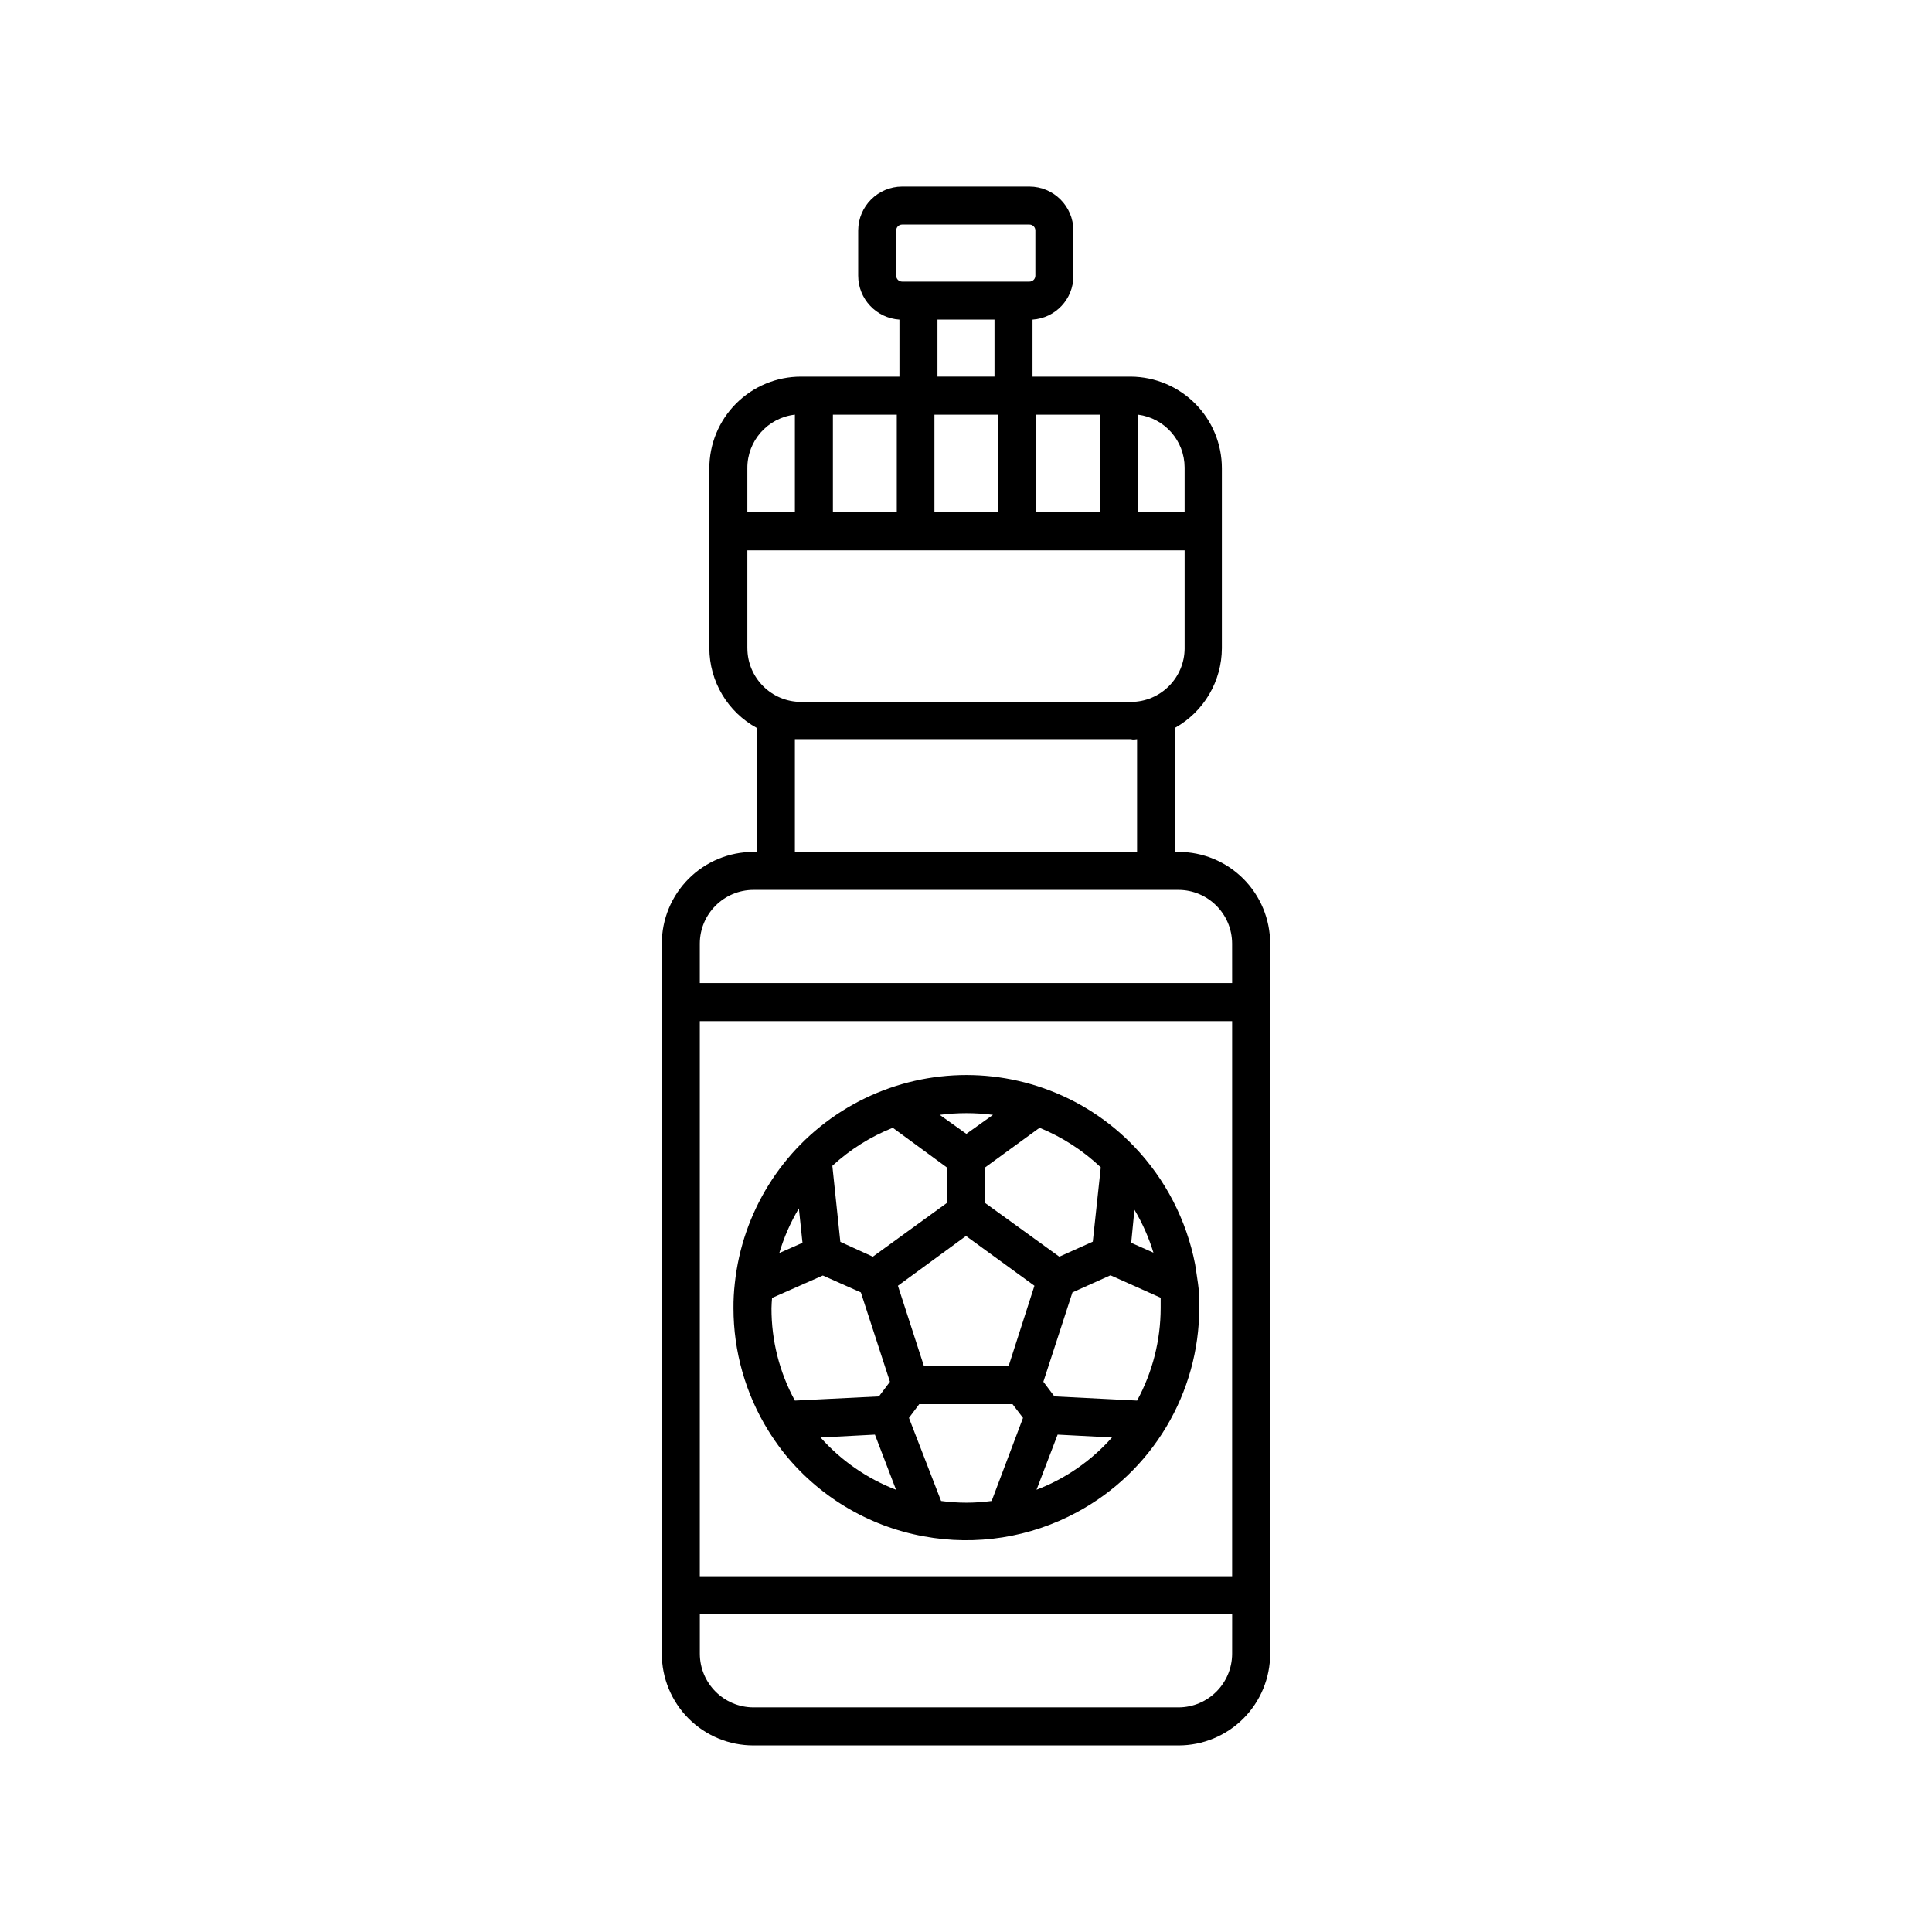 <?xml version="1.0" encoding="UTF-8"?>
<!-- Uploaded to: SVG Repo, www.svgrepo.com, Generator: SVG Repo Mixer Tools -->
<svg fill="#000000" width="800px" height="800px" version="1.1" viewBox="144 144 512 512" xmlns="http://www.w3.org/2000/svg">
 <g>
  <path d="m456.32 369.77h-0.906v-32.898c3.742-2.102 6.859-5.156 9.039-8.855 2.176-3.699 3.336-7.91 3.356-12.203v-47.711c0-6.406-2.531-12.551-7.043-17.102-4.512-4.547-10.637-7.129-17.039-7.184h-26.098v-15.113c6.082-0.398 10.816-5.441 10.832-11.535v-12.094c-0.027-6.414-5.223-11.609-11.641-11.637h-33.754c-6.414 0.027-11.609 5.223-11.637 11.637v11.992c0.012 6.152 4.793 11.238 10.93 11.637v15.113h-26.094c-6.441 0-12.617 2.559-17.172 7.113-4.555 4.555-7.113 10.73-7.113 17.172v47.711c0.02 4.324 1.199 8.562 3.414 12.273 2.215 3.715 5.387 6.766 9.18 8.836v32.848h-0.906c-6.441 0-12.617 2.559-17.172 7.113-4.551 4.555-7.109 10.73-7.109 17.172v188.22c0 6.441 2.559 12.617 7.109 17.172 4.555 4.555 10.73 7.109 17.172 7.109h112.65c6.441 0 12.617-2.555 17.172-7.109 4.555-4.555 7.113-10.73 7.113-17.172v-188.22c0-6.441-2.559-12.617-7.113-17.172-4.555-4.555-10.73-7.113-17.172-7.113zm-10.73-115.88c7.047 0.91 12.324 6.902 12.344 14.004v11.688l-12.344 0.004zm-26.953 0h16.879v25.895h-16.879zm-37.129-36.828-0.004-11.992c0-0.863 0.699-1.562 1.562-1.562h33.754c0.863 0 1.562 0.699 1.562 1.562v11.992c0 0.863-0.699 1.562-1.562 1.562h-33.754c-0.414 0-0.812-0.168-1.105-0.461-0.293-0.293-0.457-0.688-0.457-1.102zm27.051 36.828v25.895h-16.926v-25.895zm-16.121-10.078v-15.113h15.113v15.113zm-27.711 10.078h16.93v25.895h-16.93zm-22.672 14.207c-0.047-7.258 5.387-13.383 12.598-14.207v25.746l-12.598-0.004zm0 47.711v-25.945h115.88v25.945h0.004c-0.027 7.836-6.375 14.18-14.207 14.207h-87.461c-7.836-0.027-14.18-6.371-14.211-14.207zm103.28 24.082v29.875h-90.684v-29.875h1.613 87.461c0.602 0.199 1.207 0.051 1.609 0zm25.191 242.38c-0.027 7.836-6.371 14.18-14.207 14.207h-112.65c-7.836-0.027-14.18-6.371-14.207-14.207v-10.48h141.07zm0-20.555h-141.07v-147.11h141.07zm0-157.19-141.07-0.004v-10.477c0.027-7.836 6.371-14.18 14.207-14.207h112.65c7.836 0.027 14.18 6.371 14.207 14.207z"/>
  <path d="m347.55 523.03c1.16 1.863 2.367 3.629 3.68 5.34v0.004c9.301 11.953 22.68 20.062 37.582 22.77 13.871 2.566 28.199 0.309 40.609-6.398 9.77-5.254 17.938-13.055 23.637-22.57 5.703-9.516 8.73-20.395 8.758-31.488 0-2.215 0-4.434-0.352-6.648-0.352-2.215-0.453-3.324-0.754-5.039h-0.004c-2.273-11.684-7.852-22.473-16.07-31.086-6.676-6.996-14.91-12.312-24.031-15.516-17.801-6.269-37.492-4.047-53.449 6.027s-26.426 26.898-28.422 45.664c-0.25 2.188-0.371 4.394-0.352 6.598 0 11.422 3.172 22.621 9.168 32.344zm13.906 1.914 14.41-0.754 5.594 14.609h-0.004c-7.676-2.953-14.535-7.707-20-13.855zm45.344 16.828c-4.449 0.605-8.957 0.605-13.402 0l-8.516-22.016 2.719-3.629h24.738l2.769 3.629zm4.484-35.719h-22.422l-6.902-21.312 18.039-13.199 18.137 13.199zm7.406 32.746 5.594-14.609 14.41 0.754h-0.004c-5.457 6.16-12.316 10.914-20 13.855zm25.945-74.211c2.129 3.582 3.82 7.402 5.039 11.387l-5.894-2.621zm6.953 23.328v2.719c-0.008 8.574-2.156 17.008-6.25 24.535l-21.914-1.109-2.922-3.879 7.707-23.68 10.078-4.535zm-15.871-34.562-2.117 19.699-8.867 3.981-19.699-14.258v-9.371l14.461-10.531c6.012 2.457 11.512 6.012 16.223 10.48zm-28.566-13.906-7.055 5.039-7.055-5.039h0.004c4.684-0.602 9.422-0.602 14.105 0zm-26.551 3.426 14.359 10.531v9.371l-19.648 14.258-8.613-3.93-2.117-20.152c4.68-4.309 10.109-7.727 16.02-10.078zm-24.887 21.363 0.957 9.117-6.144 2.719-0.004 0.004c1.227-4.148 2.969-8.125 5.191-11.84zm-7.106 23.73 13.453-5.945 10.078 4.484 7.707 23.68-2.922 3.879-22.27 1.105c-4.094-7.508-6.223-15.93-6.199-24.484 0-1.008 0.102-1.812 0.152-2.719z"/>
 </g>
</svg>